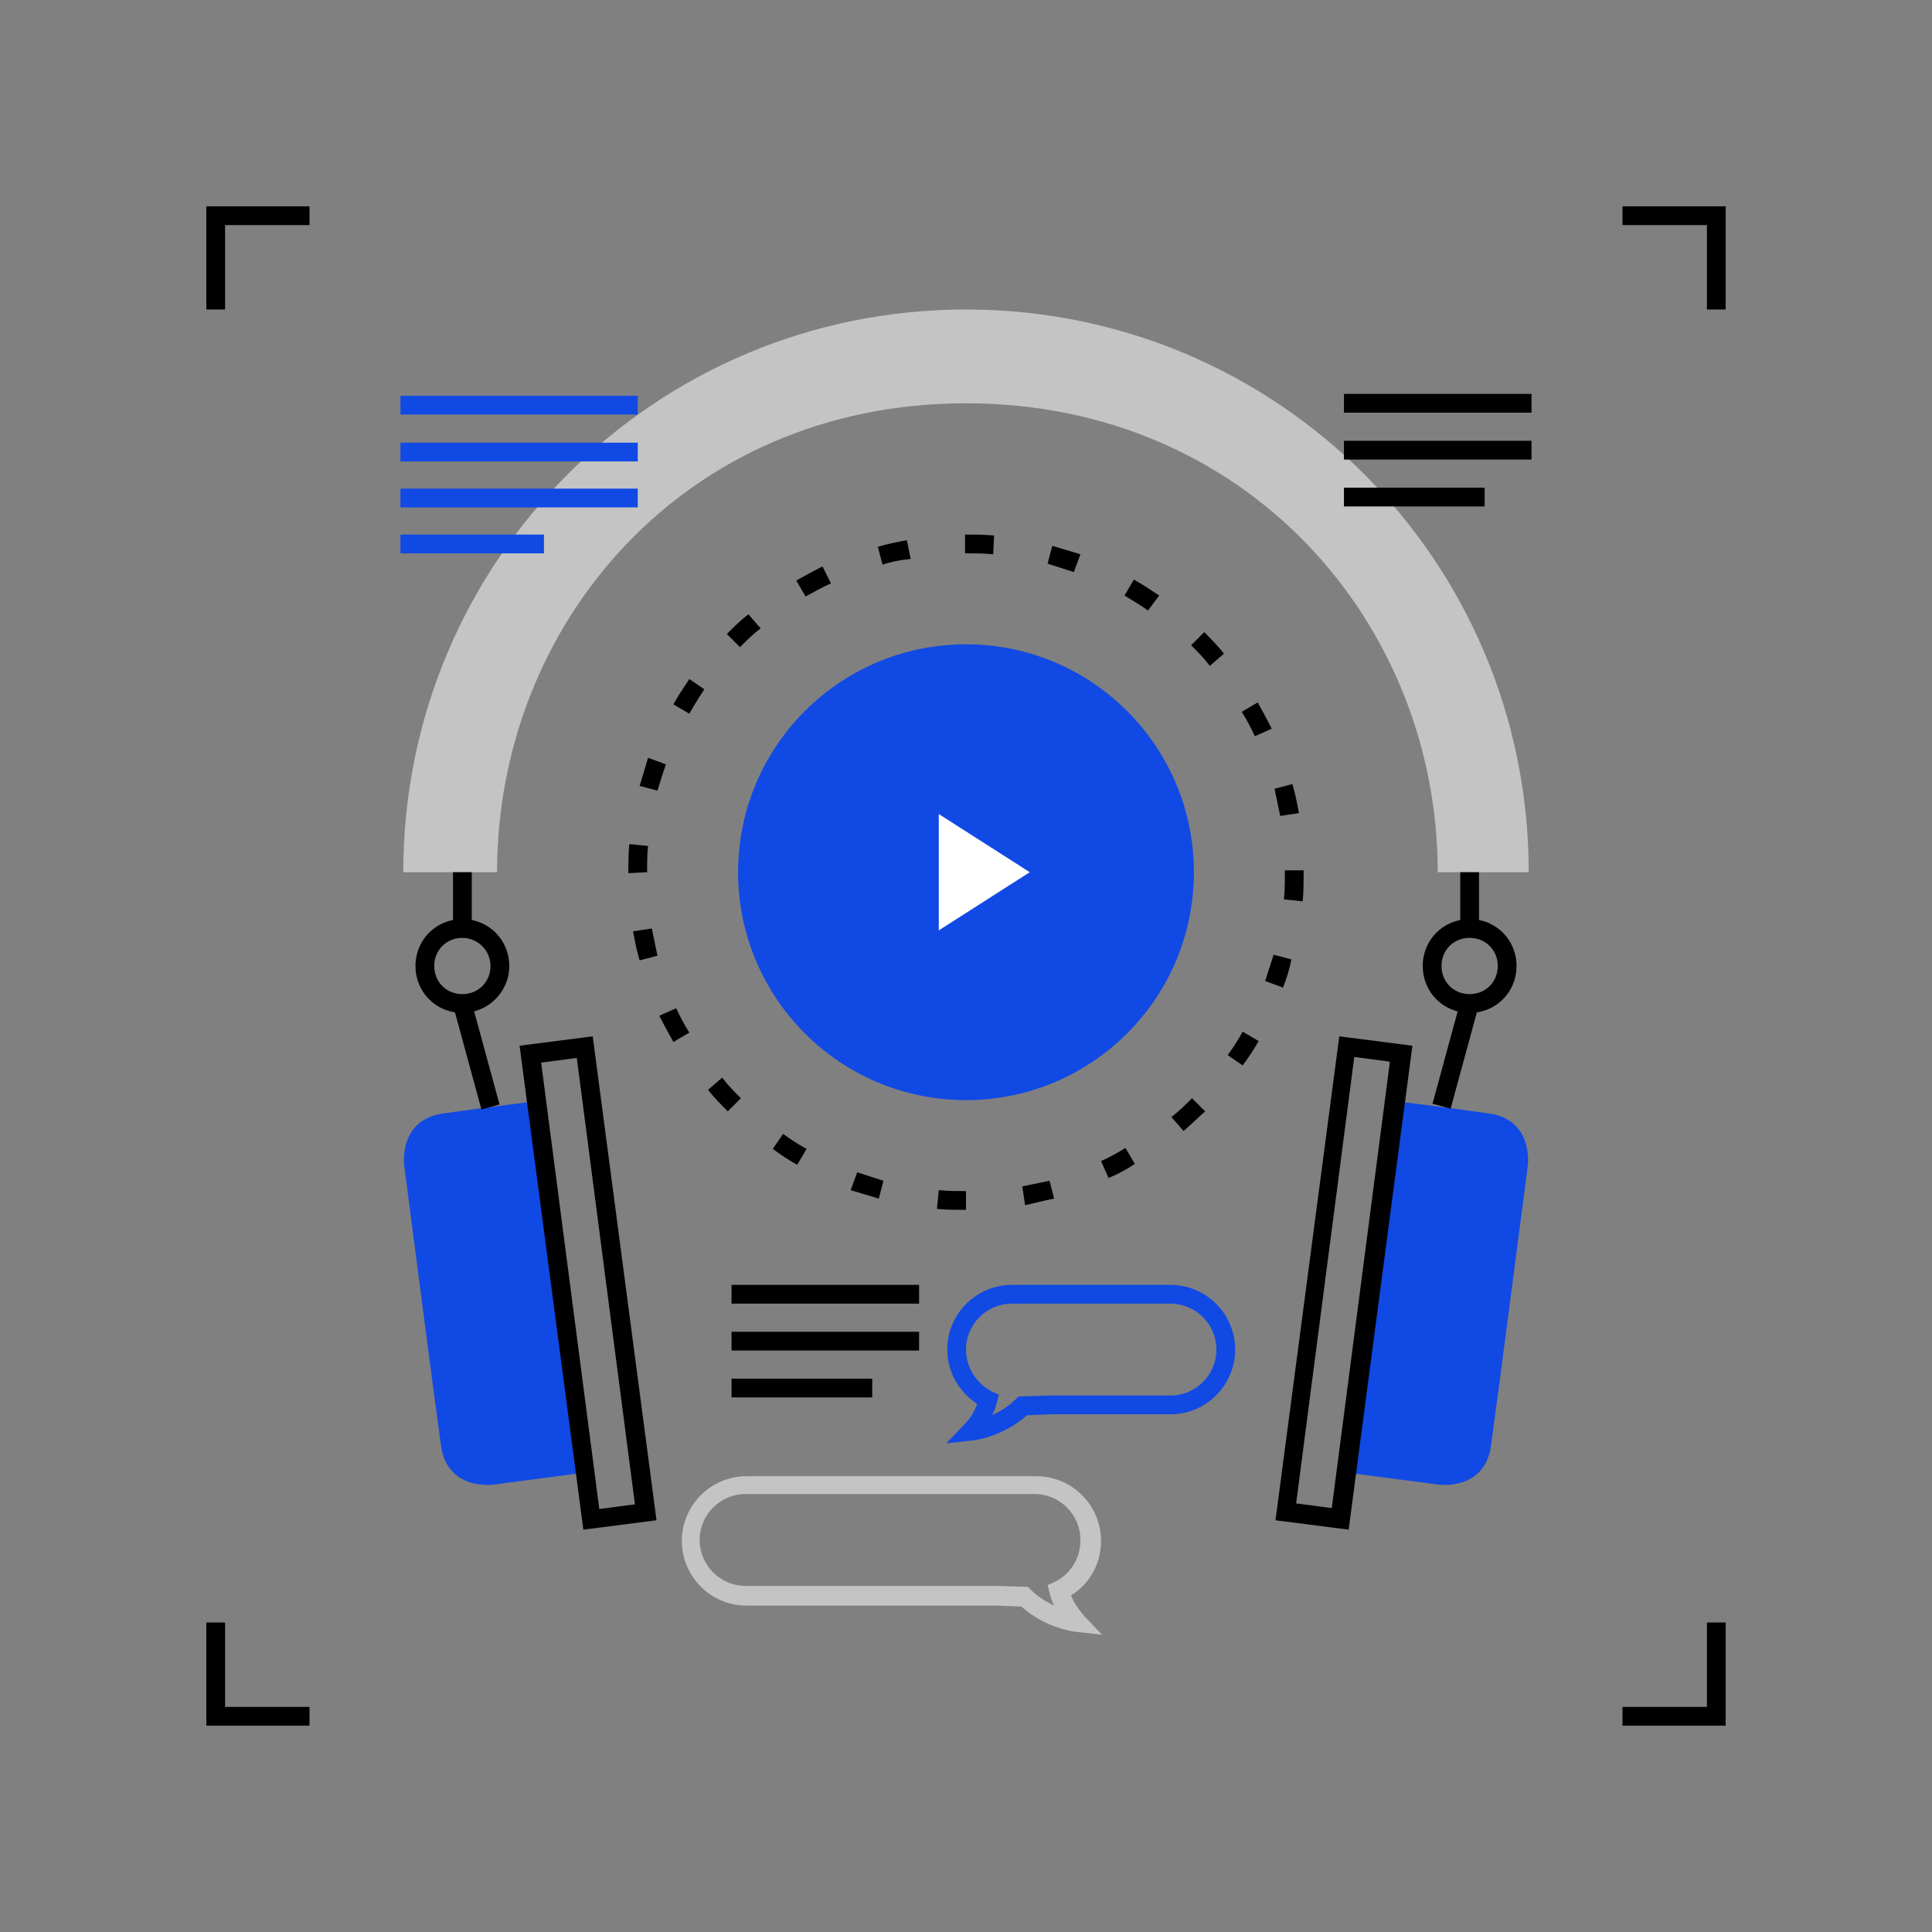 <?xml version="1.0" encoding="utf-8"?>
<!-- Generator: Adobe Illustrator 23.0.1, SVG Export Plug-In . SVG Version: 6.00 Build 0)  -->
<svg version="1.1" id="art" xmlns="http://www.w3.org/2000/svg" xmlns:xlink="http://www.w3.org/1999/xlink" x="0px" y="0px"
	 viewBox="0 0 206 206" style="enable-background:new 0 0 206 206;" xml:space="preserve">
<rect x="0" y="0" width="206" height="206" fill="#808080" stroke="none"/>
<style type="text/css">
	.st0{fill:#C4C4C4;}
	.st1{fill:#1149E4;}
	.st2{fill:#FFFFFF;}
</style>
<g>
	<g>
		<g>
			<polygon points="24,33 22,33 22,22 33,22 33,24 24,24 			"/>
		</g>
		<g>
			<polygon points="33,184 22,184 22,173 24,173 24,182 33,182 			"/>
		</g>
		<g>
			<polygon points="184,184 173,184 173,182 182,182 182,173 184,173 			"/>
		</g>
		<g>
			<polygon points="184,33 182,33 182,24 173,24 173,22 184,22 			"/>
		</g>
	</g>
	<g>
		<g>
			<rect x="78" y="137" width="20" height="2"/>
		</g>
		<g>
			<rect x="78" y="142" width="20" height="2"/>
		</g>
		<g>
			<rect x="78" y="147" width="15" height="2"/>
		</g>
		<g>
			<path class="st0" d="M103,33c33.2,0,60,26.8,60,60l0,0h-9.7l0,0c0-26.5-20.3-50-50.3-50c-30,0-50,23.5-50,50h2H43l0,0
				C43,59.8,69.8,33,103,33z"/>
		</g>
		<g>
			<g>
				<path class="st1" d="M62.5,157l-9.9,1.3c0,0-5,0.7-5.6-4.3c-0.7-5-3.9-29.7-3.9-29.7s-0.7-5,4.3-5.6c5-0.7,9.9-1.3,9.9-1.3
					L62.5,157z"/>
			</g>
			<g>
				<rect x="49.8" y="106.8" transform="matrix(0.965 -0.263 0.263 0.965 -27.811 17.328)" width="2" height="11.4"/>
			</g>
			<g>
				<path d="M49.3,108c-2.8,0-5-2.2-5-5s2.2-5,5-5c2.8,0,5,2.2,5,5S52,108,49.3,108z M49.3,100c-1.7,0-3,1.3-3,3s1.3,3,3,3
					c1.7,0,3-1.3,3-3S50.9,100,49.3,100z"/>
			</g>
			<g>
				<rect x="48.3" y="93" width="2" height="6"/>
			</g>
			<g>
				<path d="M62.2,163.1l-6.8-51.6l7.8-1l6.8,51.6L62.2,163.1z M57.7,113.3l6.2,47.6l3.8-0.5l-6.2-47.6L57.7,113.3z"/>
			</g>
		</g>
		<g>
			<g>
				<rect x="155.7" y="93" width="2" height="6"/>
			</g>
			<g>
				<g>
					<path class="st1" d="M143.5,157l9.9,1.3c0,0,5,0.7,5.6-4.3c0.7-5,3.9-29.7,3.9-29.7s0.7-5-4.3-5.6c-5-0.7-9.9-1.3-9.9-1.3
						L143.5,157z"/>
				</g>
				<g>
					<rect x="149.5" y="111.5" transform="matrix(0.263 -0.965 0.965 0.263 5.826 232.628)" width="11.4" height="2"/>
				</g>
				<g>
					<path d="M156.7,108c-2.8,0-5-2.2-5-5s2.2-5,5-5c2.8,0,5,2.2,5,5S159.5,108,156.7,108z M156.7,100c-1.7,0-3,1.3-3,3s1.3,3,3,3
						c1.7,0,3-1.3,3-3S158.4,100,156.7,100z"/>
				</g>
				<g>
					<path d="M143.8,163.1l-7.8-1l6.8-51.6l7.8,1L143.8,163.1z M138.2,160.3l3.8,0.5l6.2-47.6l-3.8-0.5L138.2,160.3z"/>
				</g>
			</g>
		</g>
		<g>
			<circle class="st1" cx="103" cy="93" r="24.3"/>
		</g>
		<g>
			<path d="M103,129c-1.1,0-2.1,0-3.1-0.1l0.2-2c1,0.1,2,0.1,2.9,0.1l0,1.7L103,129C103,129,103,129,103,129z M109.3,128.5l-0.3-2
				c1-0.2,1.9-0.4,2.9-0.6l0.5,1.9C111.3,128,110.3,128.3,109.3,128.5z M93.7,127.8c-1-0.3-2-0.6-3-0.9l0.7-1.9
				c0.9,0.3,1.9,0.6,2.8,0.9L93.7,127.8z M118.2,125.6l-0.8-1.8c0.9-0.4,1.8-0.9,2.6-1.4l1,1.7C120.1,124.7,119.2,125.2,118.2,125.6
				z M85,124.2c-0.9-0.5-1.8-1.1-2.6-1.7l1.1-1.6c0.8,0.6,1.6,1.1,2.5,1.6L85,124.2z M126.2,120.6l-1.3-1.5c0.8-0.6,1.5-1.3,2.2-2
				l1.4,1.4C127.7,119.2,127,119.9,126.2,120.6z M77.6,118.5c-0.7-0.7-1.5-1.5-2.1-2.3l1.5-1.3c0.6,0.8,1.3,1.5,2,2.2L77.6,118.5z
				 M132.5,113.6l-1.6-1.1c0.6-0.8,1.1-1.6,1.6-2.5l1.7,1C133.7,111.9,133.1,112.8,132.5,113.6z M71.8,111.1c-0.5-0.9-1-1.8-1.5-2.8
				l1.8-0.8c0.4,0.9,0.9,1.8,1.4,2.6L71.8,111.1z M136.8,105.3l-1.9-0.7c0.3-0.9,0.6-1.9,0.9-2.8l1.9,0.5
				C137.5,103.3,137.2,104.3,136.8,105.3z M68.2,102.4c-0.3-1-0.5-2-0.7-3.1l2-0.3c0.2,1,0.4,1.9,0.6,2.9L68.2,102.4z M138.9,96.1
				l-2-0.2c0.1-1,0.1-2,0.1-3l0-0.1h2l0,0.1C139,94,139,95.1,138.9,96.1z M67,93.1L67,93.1c0-1.1,0-2.1,0.1-3.1l2,0.2
				C69,91.1,69,92,69,93L67,93.1z M136.5,87c-0.2-1-0.4-1.9-0.6-2.9l1.9-0.5c0.3,1,0.5,2,0.7,3.1L136.5,87z M70.1,84.3l-1.9-0.5
				c0.3-1,0.6-2,0.9-3l1.9,0.7C70.7,82.4,70.4,83.3,70.1,84.3z M133.8,78.5c-0.4-0.9-0.9-1.8-1.4-2.6l1.7-1c0.5,0.9,1,1.8,1.5,2.8
				L133.8,78.5z M73.5,76.1l-1.7-1c0.5-0.9,1.1-1.8,1.7-2.7l1.6,1.1C74.5,74.4,74,75.2,73.5,76.1z M129,71c-0.6-0.8-1.3-1.5-2-2.2
				l1.4-1.4c0.7,0.7,1.5,1.5,2.1,2.3L129,71z M78.9,69l-1.4-1.4c0.7-0.7,1.5-1.5,2.3-2.1l1.3,1.5C80.3,67.6,79.6,68.3,78.9,69z
				 M122.4,65.1c-0.8-0.6-1.7-1.1-2.5-1.6l1-1.7c0.9,0.5,1.8,1.1,2.7,1.7L122.4,65.1z M85.9,63.6l-1-1.7c0.9-0.5,1.8-1,2.8-1.5
				l0.9,1.8C87.7,62.6,86.8,63.1,85.9,63.6z M114.5,61c-0.9-0.3-1.9-0.6-2.8-0.9l0.5-1.9c1,0.3,2,0.6,3,0.9L114.5,61z M94.1,60.2
				l-0.5-1.9c1-0.3,2-0.5,3.1-0.7l0.4,2C96,59.7,95,59.9,94.1,60.2z M105.9,59.1C104.9,59,104,59,103,59h-0.1v-2h0.1c1,0,2,0,3,0.1
				L105.9,59.1z"/>
		</g>
		<g>
			<polygon class="st2" points="100.1,99.2 100.1,86.8 109.8,93 			"/>
		</g>
		<g>
			<path class="st0" d="M117.5,174.3l-2.7-0.3c-0.1,0-3.2-0.3-5.9-2.7l-2.5-0.1l-26.8,0c-3.8,0-6.9-3.1-6.9-6.9s3.1-6.9,6.9-6.9
				h30.9c3.8,0,6.9,3.1,6.9,6.9c0,2.4-1.2,4.6-3.2,5.8c0.3,0.8,0.8,1.5,1.4,2.2L117.5,174.3z M79.5,159.3c-2.7,0-4.9,2.2-4.9,4.9
				c0,2.7,2.2,4.9,4.9,4.9h26.8l3.3,0.1l0.3,0.3c0.8,0.8,1.7,1.3,2.5,1.7c-0.2-0.4-0.4-0.9-0.5-1.4l-0.2-0.8l0.7-0.3
				c1.7-0.8,2.8-2.5,2.8-4.5c0-2.7-2.2-4.9-4.9-4.9H79.5z"/>
		</g>
		<g>
			<path class="st1" d="M100.9,153.9l1.9-2c0.7-0.7,1.1-1.4,1.4-2.2c-2-1.3-3.2-3.5-3.2-5.8c0-3.8,3.1-6.9,6.9-6.9h16.9
				c3.8,0,6.9,3.1,6.9,6.9c0,3.8-3.1,6.9-6.9,6.9H112l-2.5,0.1c-2.7,2.4-5.8,2.7-5.9,2.7L100.9,153.9z M107.9,139
				c-2.7,0-4.9,2.2-4.9,4.9c0,1.9,1.1,3.6,2.8,4.5l0.7,0.3l-0.2,0.8c-0.1,0.5-0.3,0.9-0.5,1.4c0.8-0.4,1.7-0.9,2.5-1.7l0.3-0.3
				l3.3-0.1l12.9,0c2.7,0,4.9-2.2,4.9-4.9c0-2.7-2.2-4.9-4.9-4.9H107.9z"/>
		</g>
		<g>
			<g>
				<rect x="143.3" y="42" width="20" height="2"/>
			</g>
			<g>
				<rect x="143.3" y="47" width="20" height="2"/>
			</g>
			<g>
				<rect x="143.3" y="52" width="15" height="2"/>
			</g>
		</g>
	</g>
	<g>
		<g>
			<rect x="42.7" y="42.2" class="st1" width="25.3" height="2"/>
		</g>
		<g>
			<rect x="42.7" y="47.2" class="st1" width="25.3" height="2"/>
		</g>
		<g>
			<rect x="42.7" y="52.1" class="st1" width="25.3" height="2"/>
		</g>
		<g>
			<rect x="42.7" y="57" class="st1" width="15.3" height="2"/>
		</g>
	</g>
</g>
</svg>
